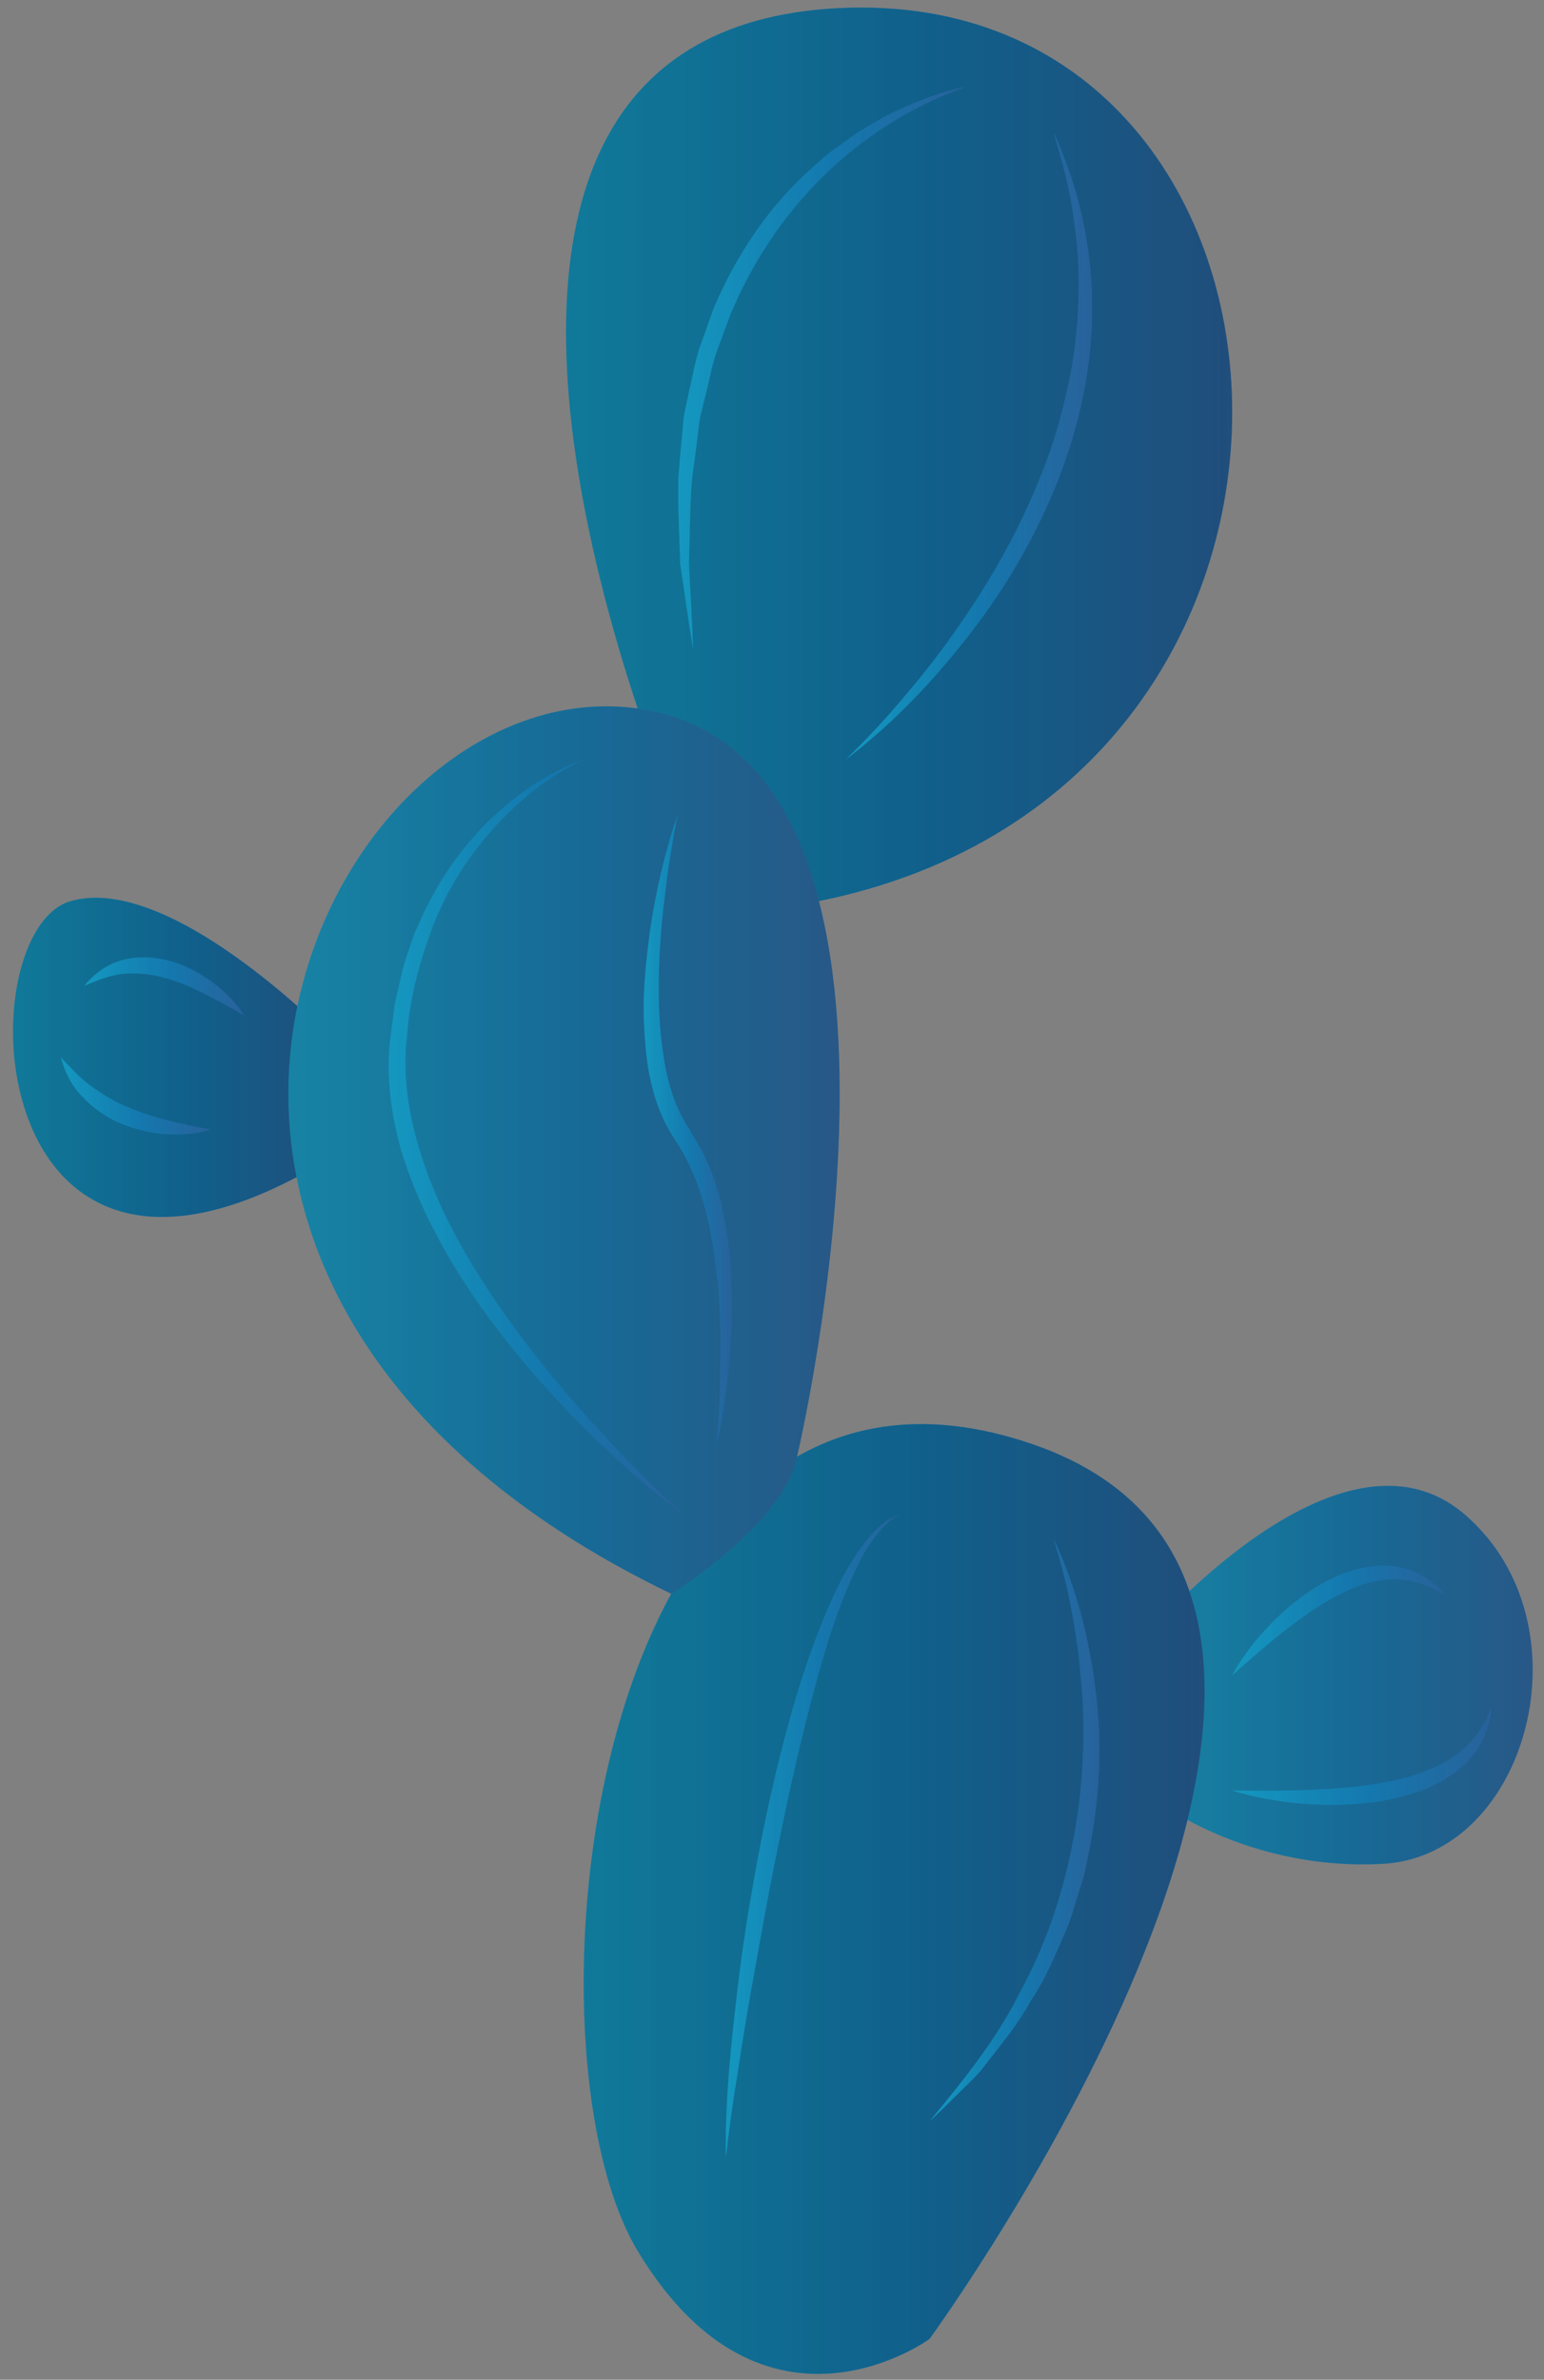 <svg width="87" height="134" viewBox="0 0 87 134" fill="none" xmlns="http://www.w3.org/2000/svg">
<rect x="0" y="0" width="87" height="134" fill="#808080" stroke="none"/>
<path d="M64.359 92.352C64.359 92.352 75.458 79.143 82.561 85.303C89.664 91.464 86.071 104.533 77.879 104.953C69.686 105.374 64.359 100.823 64.359 100.823V92.352Z" fill="url(#paint0_linear_3023_38745)"/>
<path d="M64.359 92.352C64.359 92.352 75.458 79.143 82.561 85.303C89.664 91.464 86.071 104.533 77.879 104.953C69.686 105.374 64.359 100.823 64.359 100.823V92.352Z" fill="white" fill-opacity="0.1"/>
<path d="M64.359 92.352C64.359 92.352 75.458 79.143 82.561 85.303C89.664 91.464 86.071 104.533 77.879 104.953C69.686 105.374 64.359 100.823 64.359 100.823V92.352Z" fill="black" fill-opacity="0.2"/>
<path opacity="0.2" d="M64.359 92.352C64.359 92.352 75.458 79.143 82.561 85.303C89.664 91.464 86.071 104.533 77.879 104.953C69.686 105.374 64.359 100.823 64.359 100.823V92.352Z" fill="#263238"/>
<path d="M19.077 58.85C19.077 58.85 9.754 49.085 3.983 50.741C-1.788 52.397 -1.187 75.728 16.714 66.282L19.077 58.85Z" fill="url(#paint1_linear_3023_38745)"/>
<path d="M19.077 58.85C19.077 58.85 9.754 49.085 3.983 50.741C-1.788 52.397 -1.187 75.728 16.714 66.282L19.077 58.85Z" fill="white" fill-opacity="0.1"/>
<path d="M19.077 58.85C19.077 58.85 9.754 49.085 3.983 50.741C-1.788 52.397 -1.187 75.728 16.714 66.282L19.077 58.85Z" fill="black" fill-opacity="0.2"/>
<path opacity="0.2" d="M19.077 58.85C19.077 58.85 9.754 49.085 3.983 50.741C-1.788 52.397 -1.187 75.728 16.714 66.282L19.077 58.85Z" fill="black"/>
<path d="M52.373 131.704C52.373 131.704 83.005 89.798 58.144 81.308C33.283 72.818 28.843 115.024 35.946 126.773C43.05 138.523 52.373 131.704 52.373 131.704Z" fill="url(#paint2_linear_3023_38745)"/>
<path d="M52.373 131.704C52.373 131.704 83.005 89.798 58.144 81.308C33.283 72.818 28.843 115.024 35.946 126.773C43.05 138.523 52.373 131.704 52.373 131.704Z" fill="white" fill-opacity="0.1"/>
<path d="M52.373 131.704C52.373 131.704 83.005 89.798 58.144 81.308C33.283 72.818 28.843 115.024 35.946 126.773C43.05 138.523 52.373 131.704 52.373 131.704Z" fill="black" fill-opacity="0.2"/>
<path d="M38.166 45.907C38.166 45.907 19.165 1.787 47.311 0.455C75.458 -0.877 78.524 44.202 46.136 50.741L38.166 45.907Z" fill="url(#paint3_linear_3023_38745)"/>
<path d="M38.166 45.907C38.166 45.907 19.165 1.787 47.311 0.455C75.458 -0.877 78.524 44.202 46.136 50.741L38.166 45.907Z" fill="white" fill-opacity="0.1"/>
<path d="M38.166 45.907C38.166 45.907 19.165 1.787 47.311 0.455C75.458 -0.877 78.524 44.202 46.136 50.741L38.166 45.907Z" fill="black" fill-opacity="0.2"/>
<path opacity="0.2" d="M52.373 131.704C52.373 131.704 83.005 89.798 58.144 81.308C33.283 72.818 28.843 115.024 35.946 126.773C43.05 138.523 52.373 131.704 52.373 131.704Z" fill="black"/>
<path opacity="0.2" d="M38.166 45.907C38.166 45.907 19.165 1.787 47.311 0.455C75.458 -0.877 78.524 44.202 46.136 50.741L38.166 45.907Z" fill="black"/>
<path d="M44.909 82.03C44.909 82.03 54.149 43.073 36.391 39.966C18.633 36.859 1.104 72.056 37.837 89.751C37.837 89.751 44.138 85.842 44.909 82.03Z" fill="url(#paint4_linear_3023_38745)"/>
<path d="M44.909 82.03C44.909 82.03 54.149 43.073 36.391 39.966C18.633 36.859 1.104 72.056 37.837 89.751C37.837 89.751 44.138 85.842 44.909 82.03Z" fill="white" fill-opacity="0.1"/>
<path d="M44.909 82.03C44.909 82.03 54.149 43.073 36.391 39.966C18.633 36.859 1.104 72.056 37.837 89.751C37.837 89.751 44.138 85.842 44.909 82.03Z" fill="black" fill-opacity="0.2"/>
<path opacity="0.2" d="M44.909 82.03C44.909 82.03 54.149 43.073 36.391 39.966C18.633 36.859 1.104 72.056 37.837 89.751C37.837 89.751 44.138 85.842 44.909 82.03Z" fill="#263238"/>
<path d="M47.673 42.754C48.86 41.599 49.987 40.392 51.04 39.124C52.109 37.872 53.118 36.572 54.049 35.221C55.915 32.526 57.537 29.663 58.71 26.622C59.322 25.112 59.782 23.546 60.128 21.958C60.499 20.374 60.686 18.752 60.757 17.126C60.845 15.498 60.737 13.86 60.482 12.242C60.298 10.606 59.818 9.027 59.365 7.433C60.733 10.446 61.533 13.773 61.526 17.138C61.59 20.504 60.845 23.857 59.641 26.985C58.408 30.11 56.714 33.038 54.666 35.673C52.626 38.311 50.318 40.747 47.673 42.754Z" fill="url(#paint5_linear_3023_38745)"/>
<path d="M47.673 42.754C48.86 41.599 49.987 40.392 51.04 39.124C52.109 37.872 53.118 36.572 54.049 35.221C55.915 32.526 57.537 29.663 58.71 26.622C59.322 25.112 59.782 23.546 60.128 21.958C60.499 20.374 60.686 18.752 60.757 17.126C60.845 15.498 60.737 13.86 60.482 12.242C60.298 10.606 59.818 9.027 59.365 7.433C60.733 10.446 61.533 13.773 61.526 17.138C61.59 20.504 60.845 23.857 59.641 26.985C58.408 30.11 56.714 33.038 54.666 35.673C52.626 38.311 50.318 40.747 47.673 42.754Z" fill="white" fill-opacity="0.1"/>
<path d="M47.673 42.754C48.86 41.599 49.987 40.392 51.04 39.124C52.109 37.872 53.118 36.572 54.049 35.221C55.915 32.526 57.537 29.663 58.71 26.622C59.322 25.112 59.782 23.546 60.128 21.958C60.499 20.374 60.686 18.752 60.757 17.126C60.845 15.498 60.737 13.86 60.482 12.242C60.298 10.606 59.818 9.027 59.365 7.433C60.733 10.446 61.533 13.773 61.526 17.138C61.59 20.504 60.845 23.857 59.641 26.985C58.408 30.11 56.714 33.038 54.666 35.673C52.626 38.311 50.318 40.747 47.673 42.754Z" fill="black" fill-opacity="0.2"/>
<path d="M54.416 4.892C51.377 5.956 48.64 7.718 46.383 9.924C44.125 12.136 42.368 14.807 41.152 17.712L40.335 19.933C40.086 20.681 39.96 21.468 39.757 22.232L39.473 23.386C39.387 23.772 39.365 24.171 39.308 24.563C39.214 25.351 39.108 26.139 38.996 26.927C38.86 28.511 38.877 30.112 38.817 31.712C38.894 33.31 39.005 34.91 39.053 36.526C38.781 34.941 38.571 33.34 38.328 31.737C38.288 30.123 38.184 28.499 38.229 26.876C38.291 26.066 38.359 25.254 38.44 24.443C38.487 24.039 38.498 23.629 38.575 23.228L38.831 22.03C39.019 21.235 39.153 20.425 39.4 19.645L40.227 17.329C41.512 14.315 43.389 11.52 45.861 9.362C46.173 9.097 46.464 8.808 46.792 8.565L47.787 7.849C48.43 7.345 49.169 6.983 49.861 6.558C51.323 5.843 52.827 5.199 54.416 4.892Z" fill="url(#paint6_linear_3023_38745)"/>
<path d="M54.416 4.892C51.377 5.956 48.64 7.718 46.383 9.924C44.125 12.136 42.368 14.807 41.152 17.712L40.335 19.933C40.086 20.681 39.96 21.468 39.757 22.232L39.473 23.386C39.387 23.772 39.365 24.171 39.308 24.563C39.214 25.351 39.108 26.139 38.996 26.927C38.86 28.511 38.877 30.112 38.817 31.712C38.894 33.31 39.005 34.91 39.053 36.526C38.781 34.941 38.571 33.34 38.328 31.737C38.288 30.123 38.184 28.499 38.229 26.876C38.291 26.066 38.359 25.254 38.44 24.443C38.487 24.039 38.498 23.629 38.575 23.228L38.831 22.03C39.019 21.235 39.153 20.425 39.4 19.645L40.227 17.329C41.512 14.315 43.389 11.52 45.861 9.362C46.173 9.097 46.464 8.808 46.792 8.565L47.787 7.849C48.43 7.345 49.169 6.983 49.861 6.558C51.323 5.843 52.827 5.199 54.416 4.892Z" fill="white" fill-opacity="0.1"/>
<path d="M54.416 4.892C51.377 5.956 48.64 7.718 46.383 9.924C44.125 12.136 42.368 14.807 41.152 17.712L40.335 19.933C40.086 20.681 39.96 21.468 39.757 22.232L39.473 23.386C39.387 23.772 39.365 24.171 39.308 24.563C39.214 25.351 39.108 26.139 38.996 26.927C38.86 28.511 38.877 30.112 38.817 31.712C38.894 33.31 39.005 34.91 39.053 36.526C38.781 34.941 38.571 33.34 38.328 31.737C38.288 30.123 38.184 28.499 38.229 26.876C38.291 26.066 38.359 25.254 38.44 24.443C38.487 24.039 38.498 23.629 38.575 23.228L38.831 22.03C39.019 21.235 39.153 20.425 39.4 19.645L40.227 17.329C41.512 14.315 43.389 11.52 45.861 9.362C46.173 9.097 46.464 8.808 46.792 8.565L47.787 7.849C48.43 7.345 49.169 6.983 49.861 6.558C51.323 5.843 52.827 5.199 54.416 4.892Z" fill="black" fill-opacity="0.2"/>
<path d="M32.89 42.754C30.932 43.7 29.206 45.064 27.786 46.668C26.344 48.255 25.203 50.098 24.419 52.078C23.667 54.065 23.087 56.136 22.937 58.272C22.663 60.378 22.979 62.494 23.574 64.528C24.763 68.624 27.118 72.321 29.718 75.747C31.026 77.465 32.433 79.112 33.912 80.696C35.371 82.3 36.914 83.828 38.512 85.303C35.05 82.66 31.91 79.594 29.115 76.225C26.352 72.844 23.939 69.071 22.615 64.809C22.018 62.676 21.714 60.393 22.033 58.177L22.25 56.532L22.618 54.911C22.72 54.366 22.926 53.847 23.097 53.32L23.369 52.535L23.714 51.778C25.499 47.736 28.798 44.308 32.89 42.754Z" fill="url(#paint7_linear_3023_38745)"/>
<path d="M32.89 42.754C30.932 43.7 29.206 45.064 27.786 46.668C26.344 48.255 25.203 50.098 24.419 52.078C23.667 54.065 23.087 56.136 22.937 58.272C22.663 60.378 22.979 62.494 23.574 64.528C24.763 68.624 27.118 72.321 29.718 75.747C31.026 77.465 32.433 79.112 33.912 80.696C35.371 82.3 36.914 83.828 38.512 85.303C35.05 82.66 31.91 79.594 29.115 76.225C26.352 72.844 23.939 69.071 22.615 64.809C22.018 62.676 21.714 60.393 22.033 58.177L22.25 56.532L22.618 54.911C22.72 54.366 22.926 53.847 23.097 53.32L23.369 52.535L23.714 51.778C25.499 47.736 28.798 44.308 32.89 42.754Z" fill="white" fill-opacity="0.1"/>
<path d="M32.89 42.754C30.932 43.7 29.206 45.064 27.786 46.668C26.344 48.255 25.203 50.098 24.419 52.078C23.667 54.065 23.087 56.136 22.937 58.272C22.663 60.378 22.979 62.494 23.574 64.528C24.763 68.624 27.118 72.321 29.718 75.747C31.026 77.465 32.433 79.112 33.912 80.696C35.371 82.3 36.914 83.828 38.512 85.303C35.05 82.66 31.91 79.594 29.115 76.225C26.352 72.844 23.939 69.071 22.615 64.809C22.018 62.676 21.714 60.393 22.033 58.177L22.25 56.532L22.618 54.911C22.72 54.366 22.926 53.847 23.097 53.32L23.369 52.535L23.714 51.778C25.499 47.736 28.798 44.308 32.89 42.754Z" fill="black" fill-opacity="0.2"/>
<path d="M38.166 45.907C37.887 47.397 37.636 48.886 37.473 50.385C37.276 51.878 37.159 53.379 37.126 54.874C37.092 56.369 37.144 57.862 37.366 59.318C37.567 60.771 37.961 62.21 38.721 63.396L39.302 64.383L39.607 64.898L39.843 65.441C40.184 66.157 40.397 66.91 40.609 67.658C40.974 69.17 41.156 70.704 41.209 72.234C41.315 75.294 41.032 78.343 40.386 81.308C40.508 79.797 40.595 78.289 40.593 76.782C40.616 75.277 40.593 73.772 40.442 72.284C40.155 69.308 39.581 66.36 37.874 63.927C37.019 62.547 36.612 60.984 36.43 59.449C36.255 57.907 36.213 56.361 36.361 54.837C36.602 51.786 37.21 48.786 38.166 45.907Z" fill="url(#paint8_linear_3023_38745)"/>
<path d="M38.166 45.907C37.887 47.397 37.636 48.886 37.473 50.385C37.276 51.878 37.159 53.379 37.126 54.874C37.092 56.369 37.144 57.862 37.366 59.318C37.567 60.771 37.961 62.21 38.721 63.396L39.302 64.383L39.607 64.898L39.843 65.441C40.184 66.157 40.397 66.91 40.609 67.658C40.974 69.17 41.156 70.704 41.209 72.234C41.315 75.294 41.032 78.343 40.386 81.308C40.508 79.797 40.595 78.289 40.593 76.782C40.616 75.277 40.593 73.772 40.442 72.284C40.155 69.308 39.581 66.36 37.874 63.927C37.019 62.547 36.612 60.984 36.43 59.449C36.255 57.907 36.213 56.361 36.361 54.837C36.602 51.786 37.21 48.786 38.166 45.907Z" fill="white" fill-opacity="0.1"/>
<path d="M38.166 45.907C37.887 47.397 37.636 48.886 37.473 50.385C37.276 51.878 37.159 53.379 37.126 54.874C37.092 56.369 37.144 57.862 37.366 59.318C37.567 60.771 37.961 62.21 38.721 63.396L39.302 64.383L39.607 64.898L39.843 65.441C40.184 66.157 40.397 66.91 40.609 67.658C40.974 69.17 41.156 70.704 41.209 72.234C41.315 75.294 41.032 78.343 40.386 81.308C40.508 79.797 40.595 78.289 40.593 76.782C40.616 75.277 40.593 73.772 40.442 72.284C40.155 69.308 39.581 66.36 37.874 63.927C37.019 62.547 36.612 60.984 36.43 59.449C36.255 57.907 36.213 56.361 36.361 54.837C36.602 51.786 37.21 48.786 38.166 45.907Z" fill="black" fill-opacity="0.2"/>
<path d="M50.662 85.304C49.934 85.652 49.445 86.307 49.009 86.946C48.569 87.594 48.241 88.315 47.918 89.029C47.285 90.469 46.78 91.967 46.34 93.484C45.47 96.521 44.736 99.602 44.101 102.705C43.441 105.804 42.885 108.926 42.327 112.05C42.049 113.612 41.794 115.179 41.56 116.749C41.298 118.317 41.078 119.888 40.901 121.471C40.851 118.279 41.195 115.1 41.566 111.937C41.947 108.772 42.48 105.626 43.123 102.5C43.787 99.38 44.553 96.272 45.611 93.248C46.146 91.74 46.739 90.245 47.479 88.816C47.879 88.116 48.28 87.415 48.796 86.79C49.296 86.17 49.888 85.552 50.662 85.304Z" fill="url(#paint9_linear_3023_38745)"/>
<path d="M50.662 85.304C49.934 85.652 49.445 86.307 49.009 86.946C48.569 87.594 48.241 88.315 47.918 89.029C47.285 90.469 46.78 91.967 46.34 93.484C45.47 96.521 44.736 99.602 44.101 102.705C43.441 105.804 42.885 108.926 42.327 112.05C42.049 113.612 41.794 115.179 41.56 116.749C41.298 118.317 41.078 119.888 40.901 121.471C40.851 118.279 41.195 115.1 41.566 111.937C41.947 108.772 42.48 105.626 43.123 102.5C43.787 99.38 44.553 96.272 45.611 93.248C46.146 91.74 46.739 90.245 47.479 88.816C47.879 88.116 48.28 87.415 48.796 86.79C49.296 86.17 49.888 85.552 50.662 85.304Z" fill="white" fill-opacity="0.1"/>
<path d="M50.662 85.304C49.934 85.652 49.445 86.307 49.009 86.946C48.569 87.594 48.241 88.315 47.918 89.029C47.285 90.469 46.78 91.967 46.34 93.484C45.47 96.521 44.736 99.602 44.101 102.705C43.441 105.804 42.885 108.926 42.327 112.05C42.049 113.612 41.794 115.179 41.56 116.749C41.298 118.317 41.078 119.888 40.901 121.471C40.851 118.279 41.195 115.1 41.566 111.937C41.947 108.772 42.48 105.626 43.123 102.5C43.787 99.38 44.553 96.272 45.611 93.248C46.146 91.74 46.739 90.245 47.479 88.816C47.879 88.116 48.28 87.415 48.796 86.79C49.296 86.17 49.888 85.552 50.662 85.304Z" fill="black" fill-opacity="0.2"/>
<path d="M59.365 86.656C60.645 89.345 61.381 92.284 61.743 95.259C62.11 98.239 61.962 101.288 61.365 104.241L61.141 105.349C61.056 105.716 60.926 106.072 60.821 106.433C60.584 107.149 60.407 107.885 60.121 108.582C59.503 109.958 58.96 111.368 58.109 112.618C57.391 113.943 56.425 115.098 55.511 116.279C55.072 116.885 54.492 117.371 53.974 117.905C53.447 118.432 52.911 118.948 52.373 119.456C54.261 117.161 56.135 114.874 57.439 112.241C58.849 109.679 59.819 106.896 60.386 104.043C60.986 101.194 61.158 98.254 60.98 95.328L60.776 93.136C60.657 92.412 60.575 91.679 60.425 90.959C60.186 89.502 59.811 88.072 59.365 86.656Z" fill="url(#paint10_linear_3023_38745)"/>
<path d="M59.365 86.656C60.645 89.345 61.381 92.284 61.743 95.259C62.11 98.239 61.962 101.288 61.365 104.241L61.141 105.349C61.056 105.716 60.926 106.072 60.821 106.433C60.584 107.149 60.407 107.885 60.121 108.582C59.503 109.958 58.96 111.368 58.109 112.618C57.391 113.943 56.425 115.098 55.511 116.279C55.072 116.885 54.492 117.371 53.974 117.905C53.447 118.432 52.911 118.948 52.373 119.456C54.261 117.161 56.135 114.874 57.439 112.241C58.849 109.679 59.819 106.896 60.386 104.043C60.986 101.194 61.158 98.254 60.98 95.328L60.776 93.136C60.657 92.412 60.575 91.679 60.425 90.959C60.186 89.502 59.811 88.072 59.365 86.656Z" fill="white" fill-opacity="0.1"/>
<path d="M59.365 86.656C60.645 89.345 61.381 92.284 61.743 95.259C62.11 98.239 61.962 101.288 61.365 104.241L61.141 105.349C61.056 105.716 60.926 106.072 60.821 106.433C60.584 107.149 60.407 107.885 60.121 108.582C59.503 109.958 58.96 111.368 58.109 112.618C57.391 113.943 56.425 115.098 55.511 116.279C55.072 116.885 54.492 117.371 53.974 117.905C53.447 118.432 52.911 118.948 52.373 119.456C54.261 117.161 56.135 114.874 57.439 112.241C58.849 109.679 59.819 106.896 60.386 104.043C60.986 101.194 61.158 98.254 60.98 95.328L60.776 93.136C60.657 92.412 60.575 91.679 60.425 90.959C60.186 89.502 59.811 88.072 59.365 86.656Z" fill="black" fill-opacity="0.2"/>
<path d="M11.846 63.607C11.032 63.866 10.17 63.918 9.319 63.859C8.464 63.802 7.617 63.592 6.81 63.263C6.006 62.925 5.266 62.412 4.665 61.778C4.044 61.158 3.648 60.346 3.427 59.538C4.021 60.156 4.54 60.748 5.188 61.198C5.824 61.647 6.478 62.056 7.204 62.344C8.639 62.958 10.19 63.297 11.846 63.607Z" fill="url(#paint11_linear_3023_38745)"/>
<path d="M11.846 63.607C11.032 63.866 10.17 63.918 9.319 63.859C8.464 63.802 7.617 63.592 6.81 63.263C6.006 62.925 5.266 62.412 4.665 61.778C4.044 61.158 3.648 60.346 3.427 59.538C4.021 60.156 4.54 60.748 5.188 61.198C5.824 61.647 6.478 62.056 7.204 62.344C8.639 62.958 10.19 63.297 11.846 63.607Z" fill="white" fill-opacity="0.1"/>
<path d="M11.846 63.607C11.032 63.866 10.17 63.918 9.319 63.859C8.464 63.802 7.617 63.592 6.81 63.263C6.006 62.925 5.266 62.412 4.665 61.778C4.044 61.158 3.648 60.346 3.427 59.538C4.021 60.156 4.54 60.748 5.188 61.198C5.824 61.647 6.478 62.056 7.204 62.344C8.639 62.958 10.19 63.297 11.846 63.607Z" fill="black" fill-opacity="0.2"/>
<path d="M13.749 57.169C13.004 56.741 12.283 56.337 11.558 55.971C10.828 55.62 10.103 55.275 9.348 55.082C8.6 54.866 7.841 54.776 7.072 54.82C6.296 54.879 5.56 55.164 4.759 55.505C5.291 54.842 6.04 54.277 6.933 54.052C7.819 53.824 8.759 53.887 9.623 54.121C10.488 54.368 11.271 54.793 11.968 55.31C12.661 55.829 13.286 56.438 13.749 57.169Z" fill="url(#paint12_linear_3023_38745)"/>
<path d="M13.749 57.169C13.004 56.741 12.283 56.337 11.558 55.971C10.828 55.62 10.103 55.275 9.348 55.082C8.6 54.866 7.841 54.776 7.072 54.82C6.296 54.879 5.56 55.164 4.759 55.505C5.291 54.842 6.04 54.277 6.933 54.052C7.819 53.824 8.759 53.887 9.623 54.121C10.488 54.368 11.271 54.793 11.968 55.31C12.661 55.829 13.286 56.438 13.749 57.169Z" fill="white" fill-opacity="0.1"/>
<path d="M13.749 57.169C13.004 56.741 12.283 56.337 11.558 55.971C10.828 55.62 10.103 55.275 9.348 55.082C8.6 54.866 7.841 54.776 7.072 54.82C6.296 54.879 5.56 55.164 4.759 55.505C5.291 54.842 6.04 54.277 6.933 54.052C7.819 53.824 8.759 53.887 9.623 54.121C10.488 54.368 11.271 54.793 11.968 55.31C12.661 55.829 13.286 56.438 13.749 57.169Z" fill="black" fill-opacity="0.2"/>
<path d="M69.43 94.324C70.011 93.266 70.764 92.315 71.604 91.446C72.448 90.58 73.399 89.801 74.474 89.185C75.547 88.587 76.775 88.128 78.068 88.168C79.361 88.168 80.591 88.817 81.34 89.751C80.302 89.133 79.187 88.818 78.091 88.948C76.999 89.059 75.947 89.489 74.965 90.055C73.97 90.603 73.044 91.303 72.127 92.021C71.218 92.754 70.331 93.528 69.43 94.324Z" fill="url(#paint13_linear_3023_38745)"/>
<path d="M69.43 94.324C70.011 93.266 70.764 92.315 71.604 91.446C72.448 90.58 73.399 89.801 74.474 89.185C75.547 88.587 76.775 88.128 78.068 88.168C79.361 88.168 80.591 88.817 81.34 89.751C80.302 89.133 79.187 88.818 78.091 88.948C76.999 89.059 75.947 89.489 74.965 90.055C73.97 90.603 73.044 91.303 72.127 92.021C71.218 92.754 70.331 93.528 69.43 94.324Z" fill="white" fill-opacity="0.1"/>
<path d="M69.43 94.324C70.011 93.266 70.764 92.315 71.604 91.446C72.448 90.58 73.399 89.801 74.474 89.185C75.547 88.587 76.775 88.128 78.068 88.168C79.361 88.168 80.591 88.817 81.34 89.751C80.302 89.133 79.187 88.818 78.091 88.948C76.999 89.059 75.947 89.489 74.965 90.055C73.97 90.603 73.044 91.303 72.127 92.021C71.218 92.754 70.331 93.528 69.43 94.324Z" fill="black" fill-opacity="0.2"/>
<path d="M69.43 100.823C70.842 100.851 72.237 100.837 73.62 100.799C75.002 100.742 76.377 100.658 77.715 100.417C79.055 100.203 80.359 99.82 81.513 99.177C82.654 98.52 83.571 97.479 84.027 96.126C84 96.835 83.779 97.541 83.431 98.191C83.064 98.831 82.545 99.393 81.943 99.828C80.731 100.699 79.299 101.157 77.884 101.402C76.459 101.637 75.023 101.679 73.605 101.576C72.188 101.482 70.784 101.234 69.43 100.823Z" fill="url(#paint14_linear_3023_38745)"/>
<path d="M69.43 100.823C70.842 100.851 72.237 100.837 73.62 100.799C75.002 100.742 76.377 100.658 77.715 100.417C79.055 100.203 80.359 99.82 81.513 99.177C82.654 98.52 83.571 97.479 84.027 96.126C84 96.835 83.779 97.541 83.431 98.191C83.064 98.831 82.545 99.393 81.943 99.828C80.731 100.699 79.299 101.157 77.884 101.402C76.459 101.637 75.023 101.679 73.605 101.576C72.188 101.482 70.784 101.234 69.43 100.823Z" fill="white" fill-opacity="0.1"/>
<path d="M69.43 100.823C70.842 100.851 72.237 100.837 73.62 100.799C75.002 100.742 76.377 100.658 77.715 100.417C79.055 100.203 80.359 99.82 81.513 99.177C82.654 98.52 83.571 97.479 84.027 96.126C84 96.835 83.779 97.541 83.431 98.191C83.064 98.831 82.545 99.393 81.943 99.828C80.731 100.699 79.299 101.157 77.884 101.402C76.459 101.637 75.023 101.679 73.605 101.576C72.188 101.482 70.784 101.234 69.43 100.823Z" fill="black" fill-opacity="0.2"/>
<defs>
<linearGradient id="paint0_linear_3023_38745" x1="96.371" y1="94.323" x2="60.295" y2="94.323" gradientUnits="userSpaceOnUse">
<stop stop-color="#3A4DA0"/>
<stop offset="0.555" stop-color="#008AD5"/>
<stop offset="1" stop-color="#00C5F6"/>
</linearGradient>
<linearGradient id="paint1_linear_3023_38745" x1="27.422" y1="59.539" x2="-2.654" y2="59.539" gradientUnits="userSpaceOnUse">
<stop stop-color="#3A4DA0"/>
<stop offset="0.555" stop-color="#008AD5"/>
<stop offset="1" stop-color="#00C5F6"/>
</linearGradient>
<linearGradient id="paint2_linear_3023_38745" x1="83.789" y1="106.93" x2="26.428" y2="106.93" gradientUnits="userSpaceOnUse">
<stop stop-color="#3A4DA0"/>
<stop offset="0.555" stop-color="#008AD5"/>
<stop offset="1" stop-color="#00C5F6"/>
</linearGradient>
<linearGradient id="paint3_linear_3023_38745" x1="86.506" y1="25.584" x2="24.963" y2="25.584" gradientUnits="userSpaceOnUse">
<stop stop-color="#3A4DA0"/>
<stop offset="0.555" stop-color="#008AD5"/>
<stop offset="1" stop-color="#00C5F6"/>
</linearGradient>
<linearGradient id="paint4_linear_3023_38745" x1="61.442" y1="64.762" x2="10.519" y2="64.762" gradientUnits="userSpaceOnUse">
<stop stop-color="#3A4DA0"/>
<stop offset="0.555" stop-color="#008AD5"/>
<stop offset="1" stop-color="#00C5F6"/>
</linearGradient>
<linearGradient id="paint5_linear_3023_38745" x1="67.834" y1="25.093" x2="45.114" y2="25.093" gradientUnits="userSpaceOnUse">
<stop stop-color="#3A4DA0"/>
<stop offset="0.555" stop-color="#008AD5"/>
<stop offset="1" stop-color="#00C5F6"/>
</linearGradient>
<linearGradient id="paint6_linear_3023_38745" x1="61.785" y1="20.709" x2="35.226" y2="20.709" gradientUnits="userSpaceOnUse">
<stop stop-color="#3A4DA0"/>
<stop offset="0.555" stop-color="#008AD5"/>
<stop offset="1" stop-color="#00C5F6"/>
</linearGradient>
<linearGradient id="paint7_linear_3023_38745" x1="46.068" y1="64.028" x2="18.837" y2="64.028" gradientUnits="userSpaceOnUse">
<stop stop-color="#3A4DA0"/>
<stop offset="0.555" stop-color="#008AD5"/>
<stop offset="1" stop-color="#00C5F6"/>
</linearGradient>
<linearGradient id="paint8_linear_3023_38745" x1="43.487" y1="63.608" x2="35.355" y2="63.608" gradientUnits="userSpaceOnUse">
<stop stop-color="#3A4DA0"/>
<stop offset="0.555" stop-color="#008AD5"/>
<stop offset="1" stop-color="#00C5F6"/>
</linearGradient>
<linearGradient id="paint9_linear_3023_38745" x1="55.105" y1="103.387" x2="39.092" y2="103.387" gradientUnits="userSpaceOnUse">
<stop stop-color="#3A4DA0"/>
<stop offset="0.555" stop-color="#008AD5"/>
<stop offset="1" stop-color="#00C5F6"/>
</linearGradient>
<linearGradient id="paint10_linear_3023_38745" x1="66.296" y1="103.056" x2="50.606" y2="103.056" gradientUnits="userSpaceOnUse">
<stop stop-color="#3A4DA0"/>
<stop offset="0.555" stop-color="#008AD5"/>
<stop offset="1" stop-color="#00C5F6"/>
</linearGradient>
<linearGradient id="paint11_linear_3023_38745" x1="15.676" y1="61.709" x2="1.872" y2="61.709" gradientUnits="userSpaceOnUse">
<stop stop-color="#3A4DA0"/>
<stop offset="0.555" stop-color="#008AD5"/>
<stop offset="1" stop-color="#00C5F6"/>
</linearGradient>
<linearGradient id="paint12_linear_3023_38745" x1="17.839" y1="55.539" x2="3.099" y2="55.539" gradientUnits="userSpaceOnUse">
<stop stop-color="#3A4DA0"/>
<stop offset="0.555" stop-color="#008AD5"/>
<stop offset="1" stop-color="#00C5F6"/>
</linearGradient>
<linearGradient id="paint13_linear_3023_38745" x1="86.758" y1="91.245" x2="67.23" y2="91.245" gradientUnits="userSpaceOnUse">
<stop stop-color="#3A4DA0"/>
<stop offset="0.555" stop-color="#008AD5"/>
<stop offset="1" stop-color="#00C5F6"/>
</linearGradient>
<linearGradient id="paint14_linear_3023_38745" x1="90.668" y1="98.877" x2="66.734" y2="98.877" gradientUnits="userSpaceOnUse">
<stop stop-color="#3A4DA0"/>
<stop offset="0.555" stop-color="#008AD5"/>
<stop offset="1" stop-color="#00C5F6"/>
</linearGradient>
</defs>
</svg>
